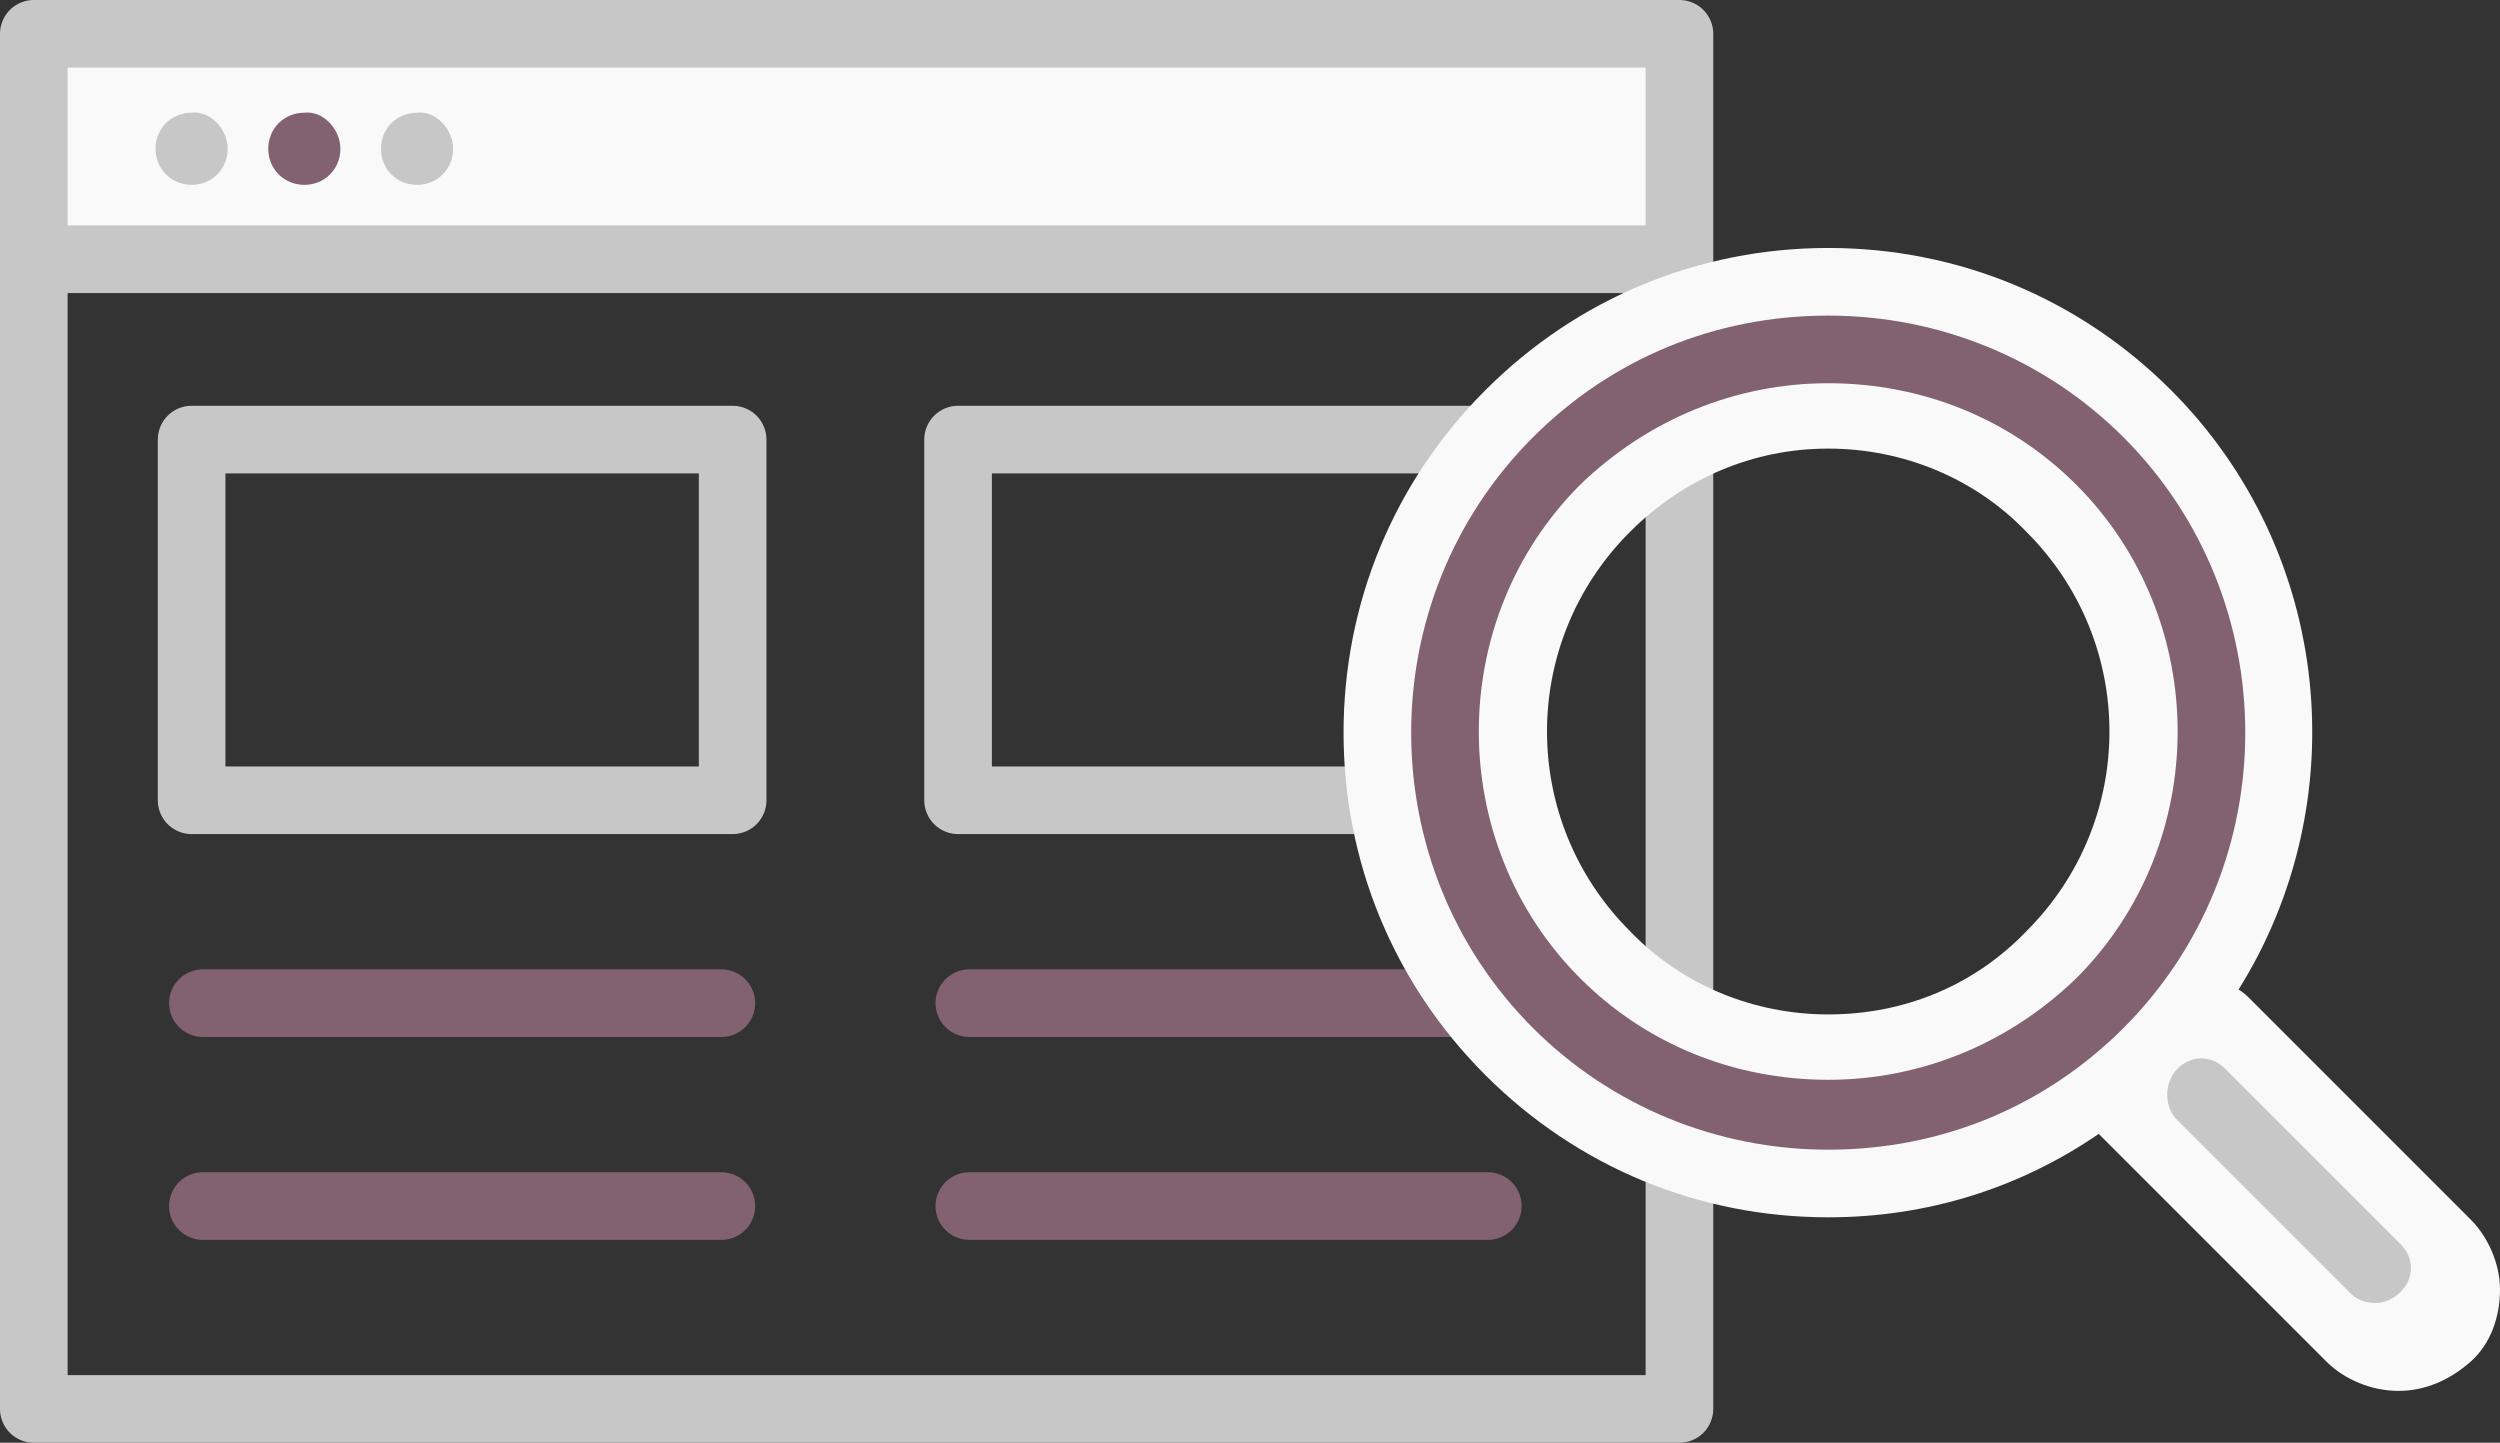 <?xml version="1.0" encoding="utf-8"?>
<!-- Generator: Adobe Illustrator 26.0.2, SVG Export Plug-In . SVG Version: 6.00 Build 0)  -->
<svg version="1.1" xmlns="http://www.w3.org/2000/svg" xmlns:xlink="http://www.w3.org/1999/xlink" x="0px" y="0px"
	 viewBox="0 0 110.9 64" style="enable-background:new 0 0 110.9 64;" xml:space="preserve">
<rect x="0" y="0" width="110.9" height="64" fill="#333333" stroke="none"/>
<style type="text/css">
	.st0{fill:#F9F9F9;}
	
		.st1{clip-path:url(#SVGID_00000097499882556160576460000008089429921213516948_);fill:none;stroke:#C7C7C7;stroke-width:3;stroke-linejoin:round;stroke-miterlimit:10;}
	
		.st2{clip-path:url(#SVGID_00000028283991478785972380000001403536423848322185_);fill:none;stroke:#C7C7C7;stroke-width:3;stroke-linejoin:round;stroke-miterlimit:10;}
	.st3{clip-path:url(#SVGID_00000078736490952717044840000003662476194933953931_);fill:#C7C7C7;}
	.st4{clip-path:url(#SVGID_00000020368702446693545560000006742223544292604862_);fill:#826170;}
	.st5{clip-path:url(#SVGID_00000129185690807095042840000001720597015031231116_);fill:#C7C7C7;}
	
		.st6{clip-path:url(#SVGID_00000177446924955842059580000005948911913349984146_);fill:none;stroke:#C7C7C7;stroke-width:3;stroke-linejoin:round;stroke-miterlimit:10;}
	
		.st7{clip-path:url(#SVGID_00000095328756083649284430000017908885517252838560_);fill:none;stroke:#C7C7C7;stroke-width:3;stroke-linejoin:round;stroke-miterlimit:10;}
	
		.st8{clip-path:url(#SVGID_00000018931342317603009980000011658663804479253134_);fill:none;stroke:#826170;stroke-width:3;stroke-linecap:round;stroke-linejoin:round;stroke-miterlimit:10;}
	
		.st9{clip-path:url(#SVGID_00000082367512485238287650000017705368453235235496_);fill:none;stroke:#826170;stroke-width:3;stroke-linecap:round;stroke-linejoin:round;stroke-miterlimit:10;}
	
		.st10{clip-path:url(#SVGID_00000003811815738928207820000005015510990786712464_);fill:none;stroke:#826170;stroke-width:3;stroke-linecap:round;stroke-linejoin:round;stroke-miterlimit:10;}
	
		.st11{clip-path:url(#SVGID_00000037677863371840459180000002655650985392121999_);fill:none;stroke:#826170;stroke-width:3;stroke-linecap:round;stroke-linejoin:round;stroke-miterlimit:10;}
	.st12{clip-path:url(#SVGID_00000082350480008387431030000000317568972345983387_);fill:#F9F9F9;}
	.st13{clip-path:url(#SVGID_00000091701262066330490470000014415035014282788227_);fill:#826170;}
	.st14{clip-path:url(#SVGID_00000009569465513587709880000012329443345268044166_);fill:#C7C7C7;}
</style>
<g id="Layer_2">
</g>
<g id="Layer_1">
	<rect x="1.5" y="1.5" class="st0" width="72.5" height="10"/>
	<g>
		<g>
			<defs>
				<rect id="SVGID_1_" y="0" width="110.9" height="64"/>
			</defs>
			<clipPath id="SVGID_00000102527312293364894880000004010408639453744514_">
				<use xlink:href="#SVGID_1_"  style="overflow:visible;"/>
			</clipPath>
			
				<rect x="1.5" y="1.5" style="clip-path:url(#SVGID_00000102527312293364894880000004010408639453744514_);fill:none;stroke:#C7C7C7;stroke-width:3;stroke-linejoin:round;stroke-miterlimit:10;" width="73" height="61"/>
		</g>
		<g>
			<defs>
				<rect id="SVGID_00000137096837268278842900000017596633652712916626_" y="0" width="110.9" height="64"/>
			</defs>
			<clipPath id="SVGID_00000026859727040624938820000006854093844256455081_">
				<use xlink:href="#SVGID_00000137096837268278842900000017596633652712916626_"  style="overflow:visible;"/>
			</clipPath>
			
				<line style="clip-path:url(#SVGID_00000026859727040624938820000006854093844256455081_);fill:none;stroke:#C7C7C7;stroke-width:3;stroke-linejoin:round;stroke-miterlimit:10;" x1="1" y1="11.5" x2="74" y2="11.5"/>
		</g>
		<g>
			<defs>
				<rect id="SVGID_00000102511913920295597390000017983432981126004103_" y="0" width="110.9" height="64"/>
			</defs>
			<clipPath id="SVGID_00000151521566983375734890000008001684260345347204_">
				<use xlink:href="#SVGID_00000102511913920295597390000017983432981126004103_"  style="overflow:visible;"/>
			</clipPath>
			<path style="clip-path:url(#SVGID_00000151521566983375734890000008001684260345347204_);fill:#C7C7C7;" d="M10.1,6.6
				c0,0.9-0.7,1.6-1.6,1.6c-0.9,0-1.6-0.7-1.6-1.6c0-0.9,0.7-1.6,1.6-1.6C9.3,4.9,10.1,5.7,10.1,6.6"/>
		</g>
		<g>
			<defs>
				<rect id="SVGID_00000039097492677876770060000001953824845635564933_" y="0" width="110.9" height="64"/>
			</defs>
			<clipPath id="SVGID_00000045604612352037092330000014544808367891669137_">
				<use xlink:href="#SVGID_00000039097492677876770060000001953824845635564933_"  style="overflow:visible;"/>
			</clipPath>
			<path style="clip-path:url(#SVGID_00000045604612352037092330000014544808367891669137_);fill:#826170;" d="M15.1,6.6
				c0,0.9-0.7,1.6-1.6,1.6c-0.9,0-1.6-0.7-1.6-1.6c0-0.9,0.7-1.6,1.6-1.6C14.3,4.9,15.1,5.7,15.1,6.6"/>
		</g>
		<g>
			<defs>
				<rect id="SVGID_00000136372987341622836370000018259629426879499698_" y="0" width="110.9" height="64"/>
			</defs>
			<clipPath id="SVGID_00000080888996626467110350000004680919966541704074_">
				<use xlink:href="#SVGID_00000136372987341622836370000018259629426879499698_"  style="overflow:visible;"/>
			</clipPath>
			<path style="clip-path:url(#SVGID_00000080888996626467110350000004680919966541704074_);fill:#C7C7C7;" d="M20.1,6.6
				c0,0.9-0.7,1.6-1.6,1.6c-0.9,0-1.6-0.7-1.6-1.6c0-0.9,0.7-1.6,1.6-1.6C19.3,4.9,20.1,5.7,20.1,6.6"/>
		</g>
		<g>
			<defs>
				<rect id="SVGID_00000156559234647527172030000003636266860189931395_" y="0" width="110.9" height="64"/>
			</defs>
			<clipPath id="SVGID_00000145024420513326787320000013991324343943964333_">
				<use xlink:href="#SVGID_00000156559234647527172030000003636266860189931395_"  style="overflow:visible;"/>
			</clipPath>
			
				<rect x="8.5" y="19.5" style="clip-path:url(#SVGID_00000145024420513326787320000013991324343943964333_);fill:none;stroke:#C7C7C7;stroke-width:3;stroke-linejoin:round;stroke-miterlimit:10;" width="24" height="16"/>
		</g>
		<g>
			<defs>
				<rect id="SVGID_00000094590171702565601890000015561747189098828193_" y="0" width="110.9" height="64"/>
			</defs>
			<clipPath id="SVGID_00000023977906683932900120000010011566710461625231_">
				<use xlink:href="#SVGID_00000094590171702565601890000015561747189098828193_"  style="overflow:visible;"/>
			</clipPath>
			
				<rect x="42.5" y="19.5" style="clip-path:url(#SVGID_00000023977906683932900120000010011566710461625231_);fill:none;stroke:#C7C7C7;stroke-width:3;stroke-linejoin:round;stroke-miterlimit:10;" width="24" height="16"/>
		</g>
		<g>
			<defs>
				<rect id="SVGID_00000176759646430959633290000016141254247118320014_" y="0" width="110.9" height="64"/>
			</defs>
			<clipPath id="SVGID_00000110434512974987966750000002711646327078073770_">
				<use xlink:href="#SVGID_00000176759646430959633290000016141254247118320014_"  style="overflow:visible;"/>
			</clipPath>
			
				<line style="clip-path:url(#SVGID_00000110434512974987966750000002711646327078073770_);fill:none;stroke:#826170;stroke-width:3;stroke-linecap:round;stroke-linejoin:round;stroke-miterlimit:10;" x1="9" y1="44.5" x2="32" y2="44.5"/>
		</g>
		<g>
			<defs>
				<rect id="SVGID_00000032638691118233476670000016201161252343166114_" y="0" width="110.9" height="64"/>
			</defs>
			<clipPath id="SVGID_00000124845666549981781150000002697764907695745420_">
				<use xlink:href="#SVGID_00000032638691118233476670000016201161252343166114_"  style="overflow:visible;"/>
			</clipPath>
			
				<line style="clip-path:url(#SVGID_00000124845666549981781150000002697764907695745420_);fill:none;stroke:#826170;stroke-width:3;stroke-linecap:round;stroke-linejoin:round;stroke-miterlimit:10;" x1="9" y1="53.5" x2="32" y2="53.5"/>
		</g>
		<g>
			<defs>
				<rect id="SVGID_00000039113517271667727900000016697877126160762496_" y="0" width="110.9" height="64"/>
			</defs>
			<clipPath id="SVGID_00000137122828640422592970000015208485566404503186_">
				<use xlink:href="#SVGID_00000039113517271667727900000016697877126160762496_"  style="overflow:visible;"/>
			</clipPath>
			
				<line style="clip-path:url(#SVGID_00000137122828640422592970000015208485566404503186_);fill:none;stroke:#826170;stroke-width:3;stroke-linecap:round;stroke-linejoin:round;stroke-miterlimit:10;" x1="43" y1="44.5" x2="66" y2="44.5"/>
		</g>
		<g>
			<defs>
				<rect id="SVGID_00000013171696342842409570000002665653411243552922_" y="0" width="110.9" height="64"/>
			</defs>
			<clipPath id="SVGID_00000119819147461561640260000008367835595956155320_">
				<use xlink:href="#SVGID_00000013171696342842409570000002665653411243552922_"  style="overflow:visible;"/>
			</clipPath>
			
				<line style="clip-path:url(#SVGID_00000119819147461561640260000008367835595956155320_);fill:none;stroke:#826170;stroke-width:3;stroke-linecap:round;stroke-linejoin:round;stroke-miterlimit:10;" x1="43" y1="53.5" x2="66" y2="53.5"/>
		</g>
		<g>
			<defs>
				<rect id="SVGID_00000102531149625720012710000007478977233304842894_" y="0" width="110.9" height="64"/>
			</defs>
			<clipPath id="SVGID_00000165208048699760644950000016863447567352103819_">
				<use xlink:href="#SVGID_00000102531149625720012710000007478977233304842894_"  style="overflow:visible;"/>
			</clipPath>
			<path style="clip-path:url(#SVGID_00000165208048699760644950000016863447567352103819_);fill:#F9F9F9;" d="M109.6,54.1l-9.8-9.8
				c-0.1-0.1-0.3-0.3-0.5-0.4c5.2-8.3,4.2-19.4-3-26.6c-4.1-4.1-9.5-6.3-15.2-6.3c-5.7,0-11.1,2.2-15.2,6.3
				c-4.1,4.1-6.3,9.5-6.3,15.2c0,5.7,2.2,11.1,6.3,15.2C70,51.8,75.4,54,81.1,54c4.4,0,8.5-1.3,12-3.7c0.1,0.1,0.2,0.2,0.3,0.3
				l9.8,9.8c0.8,0.8,2,1.3,3.2,1.3s2.3-0.5,3.2-1.3c0.9-0.8,1.3-2,1.3-3.2C110.9,56.1,110.4,54.9,109.6,54.1 M81.1,45
				c-3.3,0-6.5-1.3-8.8-3.7c-4.9-4.9-4.9-12.8,0-17.7c2.4-2.4,5.5-3.7,8.8-3.7c3.3,0,6.5,1.3,8.8,3.7c4.9,4.9,4.9,12.8,0,17.7
				C87.6,43.7,84.5,45,81.1,45"/>
		</g>
		<g>
			<defs>
				<rect id="SVGID_00000137123070017950002630000001738282147548383115_" y="0" width="110.9" height="64"/>
			</defs>
			<clipPath id="SVGID_00000102521811013008474560000008275309092957463483_">
				<use xlink:href="#SVGID_00000137123070017950002630000001738282147548383115_"  style="overflow:visible;"/>
			</clipPath>
			<path style="clip-path:url(#SVGID_00000102521811013008474560000008275309092957463483_);fill:#826170;" d="M81.1,51
				c-4.9,0-9.6-1.9-13.1-5.4c-7.2-7.2-7.2-19,0-26.2c3.5-3.5,8.1-5.4,13.1-5.4c4.9,0,9.6,1.9,13.1,5.4c7.2,7.2,7.2,19,0,26.2
				C90.7,49.1,86.1,51,81.1,51 M81.1,17c-4.1,0-8,1.6-11,4.5c-6,6-6,15.9,0,21.9c2.9,2.9,6.8,4.5,11,4.5c4.1,0,8-1.6,11-4.5
				c6-6,6-15.9,0-21.9C89.2,18.6,85.3,17,81.1,17"/>
		</g>
		<g>
			<defs>
				<rect id="SVGID_00000046297391765136305950000001438363926240863109_" y="0" width="110.9" height="64"/>
			</defs>
			<clipPath id="SVGID_00000092427117543985950640000009417559634742769030_">
				<use xlink:href="#SVGID_00000046297391765136305950000001438363926240863109_"  style="overflow:visible;"/>
			</clipPath>
			<path style="clip-path:url(#SVGID_00000092427117543985950640000009417559634742769030_);fill:#C7C7C7;" d="M105.4,57.8
				c-0.4,0-0.8-0.1-1.1-0.4l-7.8-7.8C96,49,96,48,96.6,47.4s1.5-0.6,2.1,0l7.8,7.8c0.6,0.6,0.6,1.5,0,2.1
				C106.2,57.6,105.8,57.8,105.4,57.8"/>
		</g>
	</g>
</g>
</svg>
